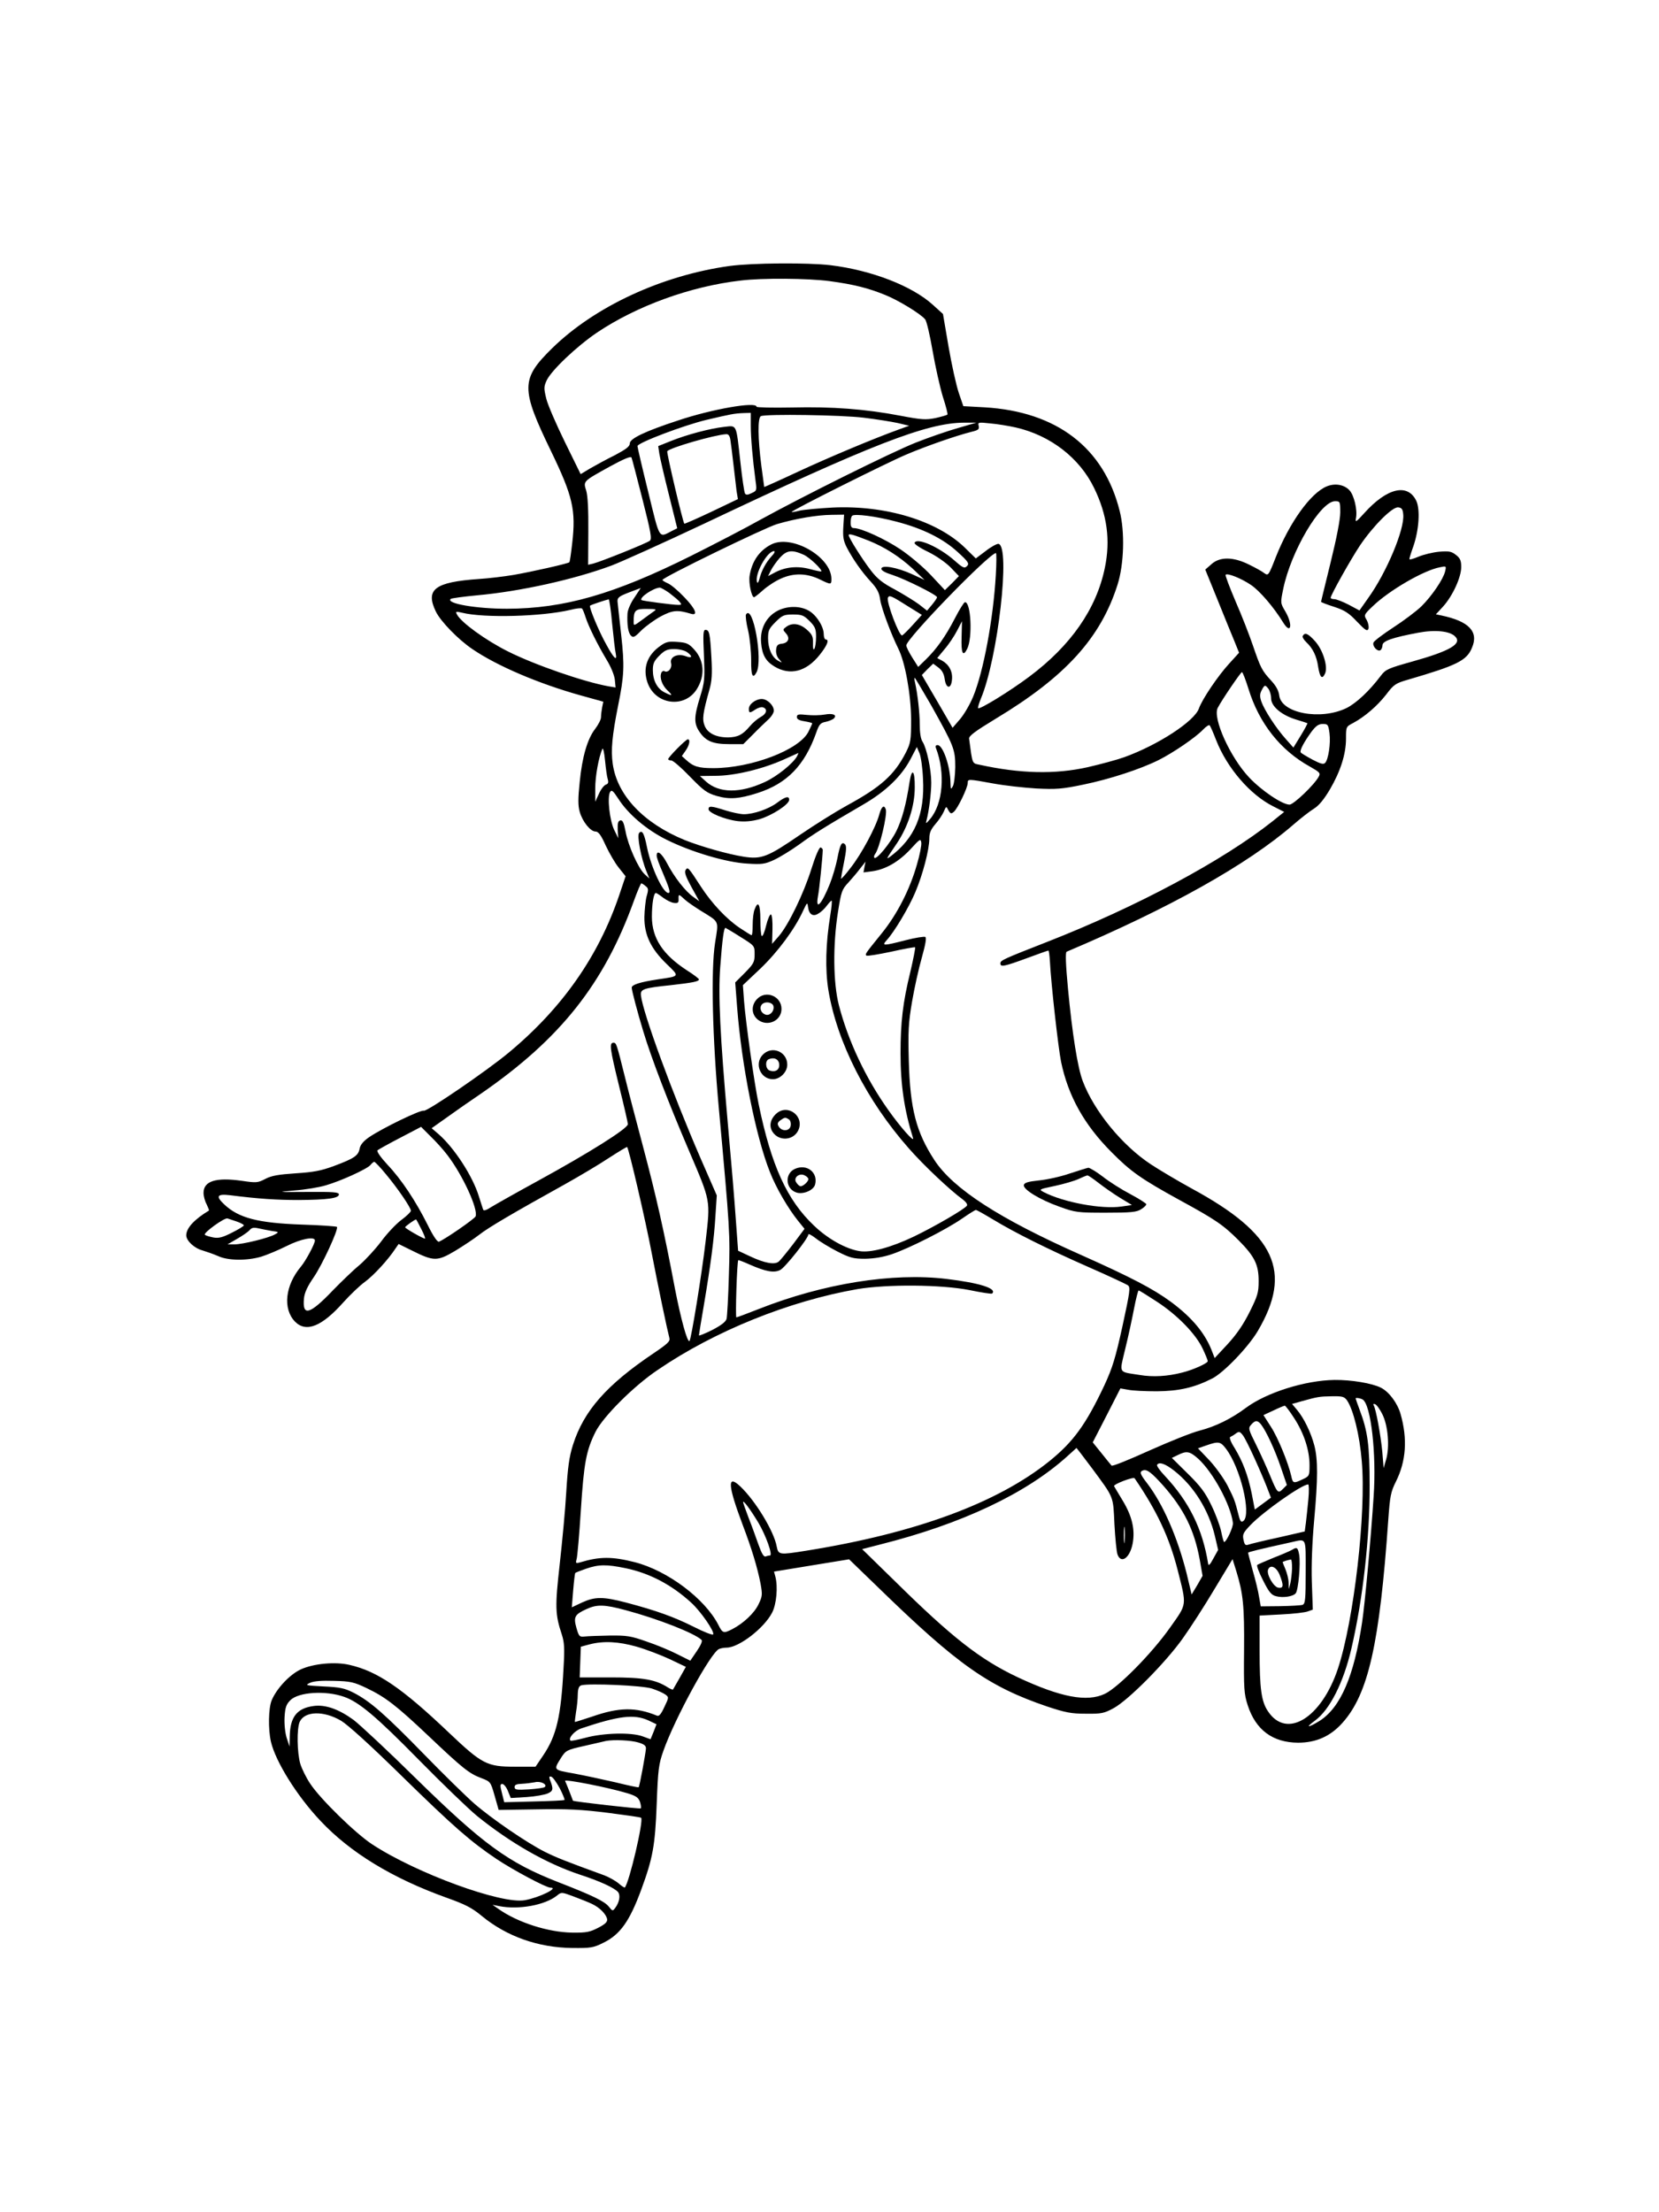 <?xml version="1.0" standalone="no"?>
<!DOCTYPE svg PUBLIC "-//W3C//DTD SVG 20010904//EN"
 "http://www.w3.org/TR/2001/REC-SVG-20010904/DTD/svg10.dtd">
<svg version="1.0" xmlns="http://www.w3.org/2000/svg"
 width="864pt" height="1152pt" viewBox="0 0 864 1152"
 preserveAspectRatio="xMidYMid meet">

<g transform="translate(0,1152) scale(0.1,-0.1)"
fill="#000000" stroke="none">
<path d="M3800 10135 c-353 -49 -702 -211 -924 -428 -164 -161 -165 -209 -6
-537 113 -234 130 -306 110 -479 -6 -52 -12 -97 -15 -99 -7 -7 -198 -50 -291
-66 -49 -8 -129 -18 -179 -21 -231 -16 -281 -54 -225 -170 25 -51 116 -145
190 -195 129 -88 345 -180 563 -241 l119 -33 -6 -29 c-3 -16 -6 -40 -6 -52 0
-12 -14 -39 -30 -60 -40 -51 -68 -144 -81 -278 -9 -85 -9 -122 0 -154 14 -51
56 -103 82 -103 15 0 29 -18 53 -72 19 -40 49 -93 69 -117 l35 -44 -33 -98
c-108 -319 -297 -589 -575 -820 -114 -95 -427 -309 -443 -303 -16 6 -216 -91
-285 -138 -29 -20 -45 -39 -49 -59 -7 -37 -27 -51 -134 -91 -68 -25 -106 -32
-199 -38 -89 -6 -126 -12 -158 -29 -40 -21 -48 -21 -123 -10 -134 19 -199 -1
-199 -63 0 -16 7 -43 16 -59 8 -17 14 -32 12 -33 -76 -46 -118 -91 -118 -129
0 -28 42 -67 83 -78 23 -7 60 -20 83 -30 51 -24 150 -25 225 -3 29 9 89 34
131 55 75 38 148 52 148 29 0 -17 -47 -105 -73 -136 -82 -98 -95 -219 -31
-286 58 -59 140 -26 252 100 35 39 86 88 114 108 46 34 121 116 158 173 l16
23 69 -34 c114 -57 132 -57 225 -2 43 26 100 64 127 85 47 37 173 111 445 262
75 42 178 103 229 137 51 33 94 59 95 57 9 -8 97 -387 128 -552 35 -182 80
-396 92 -442 5 -18 -8 -30 -85 -82 -242 -163 -361 -298 -417 -475 -20 -63 -27
-117 -35 -246 -5 -91 -21 -259 -34 -375 -25 -222 -24 -262 11 -367 13 -40 15
-72 9 -171 -13 -256 -37 -356 -106 -458 l-40 -59 -107 0 c-147 0 -171 13 -347
180 -243 231 -370 317 -514 350 -75 18 -188 7 -254 -23 -57 -26 -126 -99 -152
-161 -17 -41 -19 -150 -4 -216 24 -103 135 -282 258 -412 156 -166 375 -299
656 -400 98 -35 132 -52 185 -96 129 -106 293 -164 470 -166 96 -1 110 1 162
27 88 43 137 112 198 278 60 163 72 230 80 444 7 182 10 207 35 278 60 170
248 514 290 530 9 4 27 7 39 7 64 0 195 101 237 182 23 44 31 135 17 188 l-7
26 195 32 196 32 150 -145 c417 -406 577 -518 883 -622 94 -31 123 -37 200
-37 82 -1 95 2 145 29 77 42 270 237 359 362 40 56 115 172 166 258 l94 156
20 -64 c35 -115 42 -179 40 -408 -2 -204 0 -230 19 -289 42 -129 130 -194 262
-195 94 0 169 33 232 104 134 150 193 411 238 1056 9 125 13 146 40 200 53
106 61 222 24 352 -16 56 -60 116 -103 137 -46 23 -154 41 -241 40 -153 -2
-355 -66 -461 -145 -75 -56 -157 -97 -242 -119 -40 -10 -157 -57 -262 -104
-104 -47 -192 -83 -196 -78 -4 4 -27 33 -52 64 l-46 57 72 140 72 141 40 -7
c22 -5 90 -8 150 -8 115 1 195 19 289 67 60 31 186 162 236 246 183 310 93
506 -342 742 -73 40 -169 97 -213 126 -150 98 -297 278 -356 434 -27 71 -55
249 -77 482 -12 127 -14 189 -7 192 536 227 940 453 1180 661 39 34 87 71 108
84 26 16 52 48 83 100 55 94 84 184 84 265 0 61 0 62 37 81 61 33 125 88 172
148 40 53 49 59 115 78 253 74 305 99 332 166 36 84 -16 138 -159 168 l-29 6
37 40 c50 55 95 153 95 206 0 33 -5 46 -27 63 -24 19 -36 21 -88 17 -33 -3
-82 -15 -108 -26 -26 -11 -47 -17 -47 -12 0 4 9 34 21 67 29 85 36 191 15 236
-45 93 -152 68 -271 -64 -43 -48 -48 -50 -43 -25 8 42 -10 118 -34 144 -28 30
-76 38 -119 20 -84 -35 -194 -189 -265 -369 -37 -95 -39 -97 -59 -83 -11 9
-47 29 -80 45 -82 41 -152 42 -196 2 l-32 -28 63 -155 c34 -85 74 -182 88
-216 l25 -62 -50 -55 c-60 -65 -142 -187 -159 -235 -23 -67 -214 -191 -389
-254 -39 -14 -125 -37 -190 -52 -170 -38 -351 -34 -565 13 -38 8 -35 1 -53
136 -1 14 31 38 138 103 364 219 547 421 635 698 34 107 39 276 11 385 -82
329 -328 517 -704 539 l-110 6 -24 70 c-13 39 -37 147 -53 240 l-29 170 -53
48 c-108 98 -319 180 -533 206 -119 14 -406 12 -525 -4z m521 -79 c125 -17
201 -36 289 -72 68 -27 186 -99 208 -127 8 -9 25 -83 39 -164 14 -81 38 -188
53 -238 16 -49 27 -91 24 -94 -3 -3 -31 -11 -62 -18 -50 -10 -72 -9 -182 12
-183 35 -356 48 -565 43 -102 -2 -185 0 -185 4 0 28 -232 -12 -410 -72 -171
-56 -250 -94 -250 -119 0 -16 -19 -30 -77 -61 -43 -21 -101 -53 -129 -69 l-50
-30 -82 167 c-45 92 -89 193 -97 226 -13 54 -13 62 2 95 25 53 156 177 262
249 207 139 487 241 748 271 112 14 351 12 464 -3z m-411 -753 c0 -64 10 -175
25 -288 7 -49 6 -51 -21 -63 -20 -10 -29 -10 -34 -2 -4 6 -15 80 -24 163 -23
205 -17 191 -85 184 -72 -8 -194 -40 -278 -74 l-65 -26 6 -41 c4 -23 26 -119
50 -214 l43 -173 -26 -13 c-72 -37 -63 -51 -125 202 -31 125 -56 233 -56 239
0 17 243 109 361 137 124 29 142 33 192 35 l37 1 0 -67z m587 42 c66 -8 147
-21 179 -28 l59 -14 -50 -18 c-141 -51 -366 -146 -526 -220 -98 -46 -179 -82
-179 -81 0 0 -7 51 -15 111 -18 139 -20 251 -2 258 29 12 419 6 534 -8z m492
-54 c-53 -15 -152 -49 -220 -76 -128 -51 -585 -278 -814 -404 -71 -40 -231
-123 -355 -185 -403 -201 -661 -275 -960 -276 -159 0 -318 27 -293 51 4 4 67
12 138 19 224 20 507 83 700 155 55 21 270 118 480 217 871 413 1162 526 1355
527 l65 0 -96 -28z m301 3 c180 -41 332 -158 408 -315 68 -139 86 -272 56
-416 -44 -214 -177 -405 -394 -567 -100 -75 -258 -172 -266 -164 -2 3 4 25 14
49 89 210 156 795 92 807 -8 1 -38 -15 -66 -37 l-52 -39 -58 57 c-145 140
-413 221 -688 208 -72 -4 -149 -11 -171 -16 -22 -6 -41 -9 -42 -7 -6 5 493
255 597 299 106 45 259 98 338 118 37 9 43 13 39 31 -5 19 -3 20 61 13 37 -3
96 -13 132 -21z m-1486 -66 c3 -18 10 -76 16 -128 6 -52 13 -114 16 -137 l7
-42 -138 -66 c-76 -36 -140 -64 -141 -62 -8 8 -93 370 -89 377 11 18 248 86
307 89 12 1 19 -9 22 -31z m-458 -308 c44 -173 50 -207 38 -216 -16 -13 -255
-109 -295 -119 l-26 -6 1 173 c1 111 -3 187 -11 213 -16 50 -17 48 122 125 73
40 111 56 114 47 3 -6 28 -104 57 -217z m3634 -68 c0 -37 -19 -134 -50 -260
-27 -111 -50 -203 -50 -206 0 -2 30 -14 68 -26 55 -18 77 -32 119 -77 44 -46
54 -52 60 -37 3 10 -1 30 -9 45 -16 26 -15 28 31 72 85 82 265 187 350 203 33
7 34 7 27 -22 -10 -41 -70 -129 -124 -182 -26 -25 -91 -74 -145 -109 -54 -35
-101 -71 -104 -79 -7 -19 21 -49 36 -40 6 4 11 16 11 26 0 22 52 40 185 65 89
17 165 9 193 -19 39 -38 -26 -76 -223 -131 -125 -35 -139 -41 -163 -73 -61
-81 -128 -143 -179 -169 -136 -66 -342 -27 -351 67 -3 23 -16 48 -42 76 -48
52 -55 66 -95 183 -18 53 -58 156 -90 229 -31 73 -55 136 -52 139 10 10 82
-19 132 -53 45 -30 119 -116 168 -196 41 -66 51 -10 11 58 -26 44 -26 44 -11
117 40 196 194 457 270 457 26 0 27 -2 27 -58z m328 -11 c8 -76 -87 -303 -183
-436 l-45 -64 -56 30 c-31 16 -65 29 -75 29 -10 0 -19 3 -19 7 0 14 105 201
153 273 69 102 169 202 199 198 18 -2 24 -10 26 -37z m-2916 -64 c-3 -52 0
-72 18 -108 32 -61 77 -126 126 -179 32 -35 43 -56 48 -93 7 -46 56 -177 94
-254 36 -71 66 -238 67 -368 0 -112 -2 -123 -28 -175 -60 -116 -129 -178 -307
-275 -58 -32 -167 -100 -243 -152 -169 -116 -201 -129 -295 -114 -82 13 -219
52 -305 86 -215 88 -353 233 -376 398 -10 72 -3 146 28 302 32 157 34 208 16
370 -9 83 -18 160 -19 173 -1 20 8 27 60 47 l61 23 -33 -50 c-19 -27 -35 -64
-36 -82 -3 -58 3 -101 18 -116 12 -12 19 -9 54 27 23 22 68 55 101 73 62 33
87 35 157 14 39 -12 26 24 -34 86 -31 33 -69 65 -85 72 -16 7 -29 15 -29 18 0
13 533 272 597 291 100 29 206 47 283 48 l66 1 -4 -63z m275 27 c139 -36 245
-89 321 -159 56 -51 61 -60 48 -73 -13 -13 -21 -10 -66 30 -80 70 -196 121
-207 91 -2 -6 29 -27 69 -46 43 -21 92 -55 118 -81 l44 -46 -36 -37 -37 -36
-71 76 c-40 43 -111 103 -160 136 -82 55 -205 111 -243 111 -12 0 -17 8 -17
28 0 16 3 32 8 36 11 12 123 -2 229 -30z m-144 -99 c85 -34 161 -83 231 -147
l61 -58 -65 30 c-79 36 -160 50 -160 28 0 -9 22 -21 58 -32 65 -21 232 -104
232 -116 0 -5 -12 -22 -26 -39 l-26 -31 -42 33 c-23 17 -80 52 -125 77 -65 34
-93 57 -126 100 -46 60 -115 170 -115 183 0 10 24 3 103 -28z m663 -182 c-13
-225 -64 -501 -118 -631 -17 -41 -48 -94 -69 -118 l-38 -44 -80 138 -80 137
29 30 30 29 27 -20 c20 -15 29 -33 33 -60 7 -52 34 -54 38 -2 4 42 -16 78 -52
98 l-25 13 38 46 c22 25 51 69 65 96 l26 50 -2 -82 c-3 -85 7 -106 29 -62 29
57 20 247 -12 243 -5 -1 -29 -39 -52 -84 -49 -95 -95 -159 -151 -214 l-40 -39
-31 49 c-17 27 -31 55 -31 63 0 35 433 481 467 481 3 0 3 -53 -1 -117z m-1700
-91 c21 -16 45 -36 53 -45 12 -15 11 -17 -6 -17 -30 0 -187 21 -192 25 -13 13
61 63 95 65 6 0 29 -13 50 -28z m1252 -75 l63 -39 -48 -53 c-26 -29 -51 -53
-55 -54 -16 -2 -82 174 -74 196 7 16 16 12 114 -50z m-1550 -84 c7 -71 15
-141 19 -157 8 -42 -10 -25 -49 47 -39 69 -92 197 -85 203 3 4 82 30 97 33 3
1 12 -56 18 -126z m-138 32 c16 -49 61 -140 110 -222 22 -36 39 -78 42 -102
l4 -41 -36 6 c-129 23 -386 112 -525 182 -114 57 -243 150 -265 192 -9 16 -6
17 28 9 114 -28 413 -20 562 15 30 8 58 11 61 7 4 -3 12 -24 19 -46z m356 32
c-10 -7 -38 -27 -62 -45 -43 -32 -44 -32 -44 -10 0 60 8 68 69 67 47 0 53 -2
37 -12z m3096 -404 c55 -179 166 -320 320 -405 51 -29 56 -34 46 -52 -22 -42
-131 -146 -152 -146 -38 0 -146 73 -211 142 -98 104 -191 309 -163 362 23 44
120 186 126 186 4 0 19 -39 34 -87z m-1653 -85 c119 -213 126 -229 126 -323
-1 -44 -6 -89 -13 -100 -10 -18 -11 -16 -12 20 -1 84 -39 195 -67 195 -10 0
-13 -6 -8 -17 49 -129 36 -289 -31 -368 -21 -25 -24 -26 -19 -8 13 48 25 142
25 198 0 68 -24 179 -45 212 -10 14 -15 48 -15 90 0 61 -11 159 -25 221 -3 12
-4 22 -1 22 2 0 40 -64 85 -142z m1757 85 c7 -10 14 -32 14 -50 0 -41 54 -87
130 -110 30 -9 57 -18 59 -19 1 -2 -14 -31 -35 -65 l-38 -62 -39 44 c-53 59
-113 153 -128 196 -9 27 -8 40 2 59 15 29 18 29 35 7z m-272 -268 c57 -145
177 -284 297 -344 l57 -29 -61 -49 c-257 -204 -706 -445 -1174 -628 -230 -90
-243 -96 -243 -112 0 -20 20 -16 137 27 59 22 110 40 113 40 3 0 6 -26 8 -57
6 -117 43 -447 58 -522 37 -178 120 -328 264 -472 99 -100 153 -138 353 -248
187 -102 227 -129 308 -210 83 -84 104 -126 104 -212 0 -59 -5 -77 -47 -161
-33 -66 -68 -117 -115 -168 l-67 -72 -11 28 c-35 97 -104 181 -216 264 -92 68
-209 129 -469 245 -426 189 -665 344 -763 493 -96 147 -127 268 -134 517 -4
155 -2 198 17 309 12 71 35 174 51 230 19 68 25 102 18 107 -6 3 -52 -4 -102
-17 -117 -30 -126 -30 -100 -1 40 43 117 172 150 251 39 92 73 222 73 280 0
29 8 47 31 74 17 19 37 49 44 65 13 30 13 30 24 8 11 -19 15 -20 28 -9 20 16
73 126 73 151 0 21 1 21 133 -3 59 -11 160 -22 225 -26 102 -5 133 -3 243 20
137 28 299 81 393 128 76 38 193 118 231 158 16 17 32 27 35 23 4 -5 19 -39
34 -78z m590 37 c7 -53 -6 -138 -23 -155 -9 -9 -25 -4 -67 18 -31 17 -58 33
-60 37 -6 10 16 52 55 106 24 32 38 42 60 42 26 0 29 -3 35 -48z m-3759 -239
c5 -17 3 -25 -10 -29 -10 -4 -26 -25 -36 -48 l-19 -41 0 70 c0 63 18 162 37
205 4 8 10 -19 14 -60 4 -41 10 -85 14 -97z m1642 2 c10 -186 -43 -310 -171
-406 -23 -16 -23 -16 36 71 57 86 92 193 92 290 1 88 -15 105 -27 28 -18 -118
-39 -194 -68 -254 -32 -65 -104 -152 -115 -141 -4 4 -2 12 3 19 23 28 66 209
56 234 -9 25 -22 15 -34 -28 -17 -64 -92 -205 -149 -277 -27 -36 -50 -61 -50
-56 0 4 7 44 16 87 12 59 13 83 5 91 -17 17 -26 0 -40 -73 -7 -36 -24 -94 -38
-130 -44 -110 -77 -146 -63 -67 7 34 24 202 25 241 0 5 -5 11 -11 13 -7 2 -26
-41 -48 -111 -41 -131 -120 -293 -170 -351 l-35 -40 2 75 c1 43 -2 76 -8 78
-5 2 -17 -24 -25 -58 -8 -34 -18 -58 -23 -54 -4 4 -7 43 -7 86 0 80 -12 101
-30 52 -6 -14 -10 -50 -10 -80 0 -30 -2 -54 -6 -54 -3 0 -31 18 -63 39 -69 47
-144 127 -200 213 -66 102 -69 105 -80 88 -8 -11 0 -34 30 -89 l41 -74 -32 23
c-41 29 -98 102 -135 173 -29 55 -55 74 -55 41 0 -9 13 -46 29 -82 37 -87 45
-112 32 -112 -28 0 -89 130 -111 236 -15 75 -25 93 -41 77 -13 -13 10 -134 38
-201 l15 -37 -25 23 c-33 31 -85 147 -99 222 -9 46 -15 60 -27 58 -12 -3 -15
-14 -14 -48 l3 -45 -22 45 c-23 50 -36 167 -21 195 8 14 15 9 43 -34 51 -80
147 -162 252 -214 129 -64 311 -118 419 -124 77 -5 92 -3 140 19 30 14 89 50
132 81 75 55 133 91 337 210 113 66 194 144 241 232 l34 65 14 -33 c7 -17 16
-77 18 -132z m-32 -448 c-36 -127 -102 -257 -182 -356 -89 -110 -88 -109 -81
-117 4 -4 62 6 129 20 66 15 123 25 125 23 2 -2 -9 -60 -25 -128 -39 -159 -51
-262 -51 -424 0 -166 20 -298 65 -441 9 -28 -67 58 -129 146 -118 166 -209
360 -257 545 -30 116 -32 315 -5 485 17 107 20 118 55 155 20 22 48 55 62 74
l27 34 -6 -28 -5 -28 46 6 c70 10 137 49 198 114 50 55 54 57 57 35 2 -13 -8
-65 -23 -115z m-1413 -111 c15 -11 16 -18 6 -52 -6 -21 -11 -71 -12 -109 -1
-93 33 -165 117 -246 67 -65 69 -62 -47 -79 -93 -14 -136 -28 -136 -43 0 -15
31 -132 60 -227 42 -140 132 -374 236 -617 117 -274 114 -258 89 -476 -20
-172 -75 -510 -84 -520 -11 -11 -45 114 -76 273 -56 297 -99 487 -165 735 -38
143 -81 307 -95 365 -44 176 -45 180 -60 180 -23 0 -19 -29 30 -229 25 -100
45 -188 45 -195 -1 -23 -198 -147 -470 -296 -108 -59 -216 -120 -239 -134 -29
-19 -43 -23 -45 -14 -3 7 -12 38 -22 68 -32 105 -128 253 -211 325 l-35 30 79
56 c43 31 123 87 178 124 413 285 640 571 796 1003 18 50 36 92 39 92 3 0 13
-6 22 -14z m92 -61 c18 -13 43 -26 57 -27 19 -2 24 1 23 20 -1 28 1 27 32 -2
14 -13 51 -38 81 -57 102 -63 96 -49 77 -169 -22 -143 -14 -493 20 -865 57
-623 59 -652 52 -865 -3 -113 -9 -215 -12 -228 -5 -16 -29 -34 -75 -58 -38
-19 -69 -31 -69 -28 0 3 11 72 25 153 37 219 54 351 61 470 l7 106 -83 190
c-148 341 -302 761 -312 851 -4 33 12 39 157 54 114 13 145 19 145 30 0 4 -29
26 -64 48 -124 81 -180 166 -181 277 0 67 9 125 21 125 3 0 20 -11 38 -25z
m870 -92 c-24 -147 -27 -280 -10 -388 45 -272 200 -577 419 -825 78 -89 215
-218 281 -266 16 -12 26 -26 22 -32 -11 -18 -168 -109 -278 -162 -118 -56
-224 -85 -282 -75 -70 11 -164 63 -236 132 -141 133 -223 313 -289 633 -24
116 -67 424 -76 537 l-6 83 91 86 c91 87 179 206 222 300 21 45 23 47 26 22 5
-41 27 -54 56 -34 14 8 33 27 43 41 10 13 21 25 24 25 3 0 0 -35 -7 -77z
m-466 -113 c72 -45 72 -45 72 -89 0 -41 -5 -50 -50 -96 l-51 -51 10 -130 c23
-300 97 -673 171 -858 32 -82 94 -188 146 -253 l34 -42 -59 -79 c-33 -43 -67
-85 -76 -92 -21 -17 -73 -8 -149 28 l-62 29 -12 164 c-6 90 -25 317 -42 504
-40 454 -50 664 -39 810 11 146 19 207 28 203 4 -2 40 -23 79 -48z m-1528
-1135 c79 -103 161 -281 147 -319 -5 -13 -160 -120 -191 -132 -8 -3 -30 29
-59 88 -62 124 -136 236 -210 314 -35 38 -56 68 -51 74 5 4 58 34 118 65 l109
57 49 -49 c27 -26 67 -70 88 -98z m-319 -101 c61 -73 129 -173 129 -189 0 -6
-23 -28 -50 -48 -28 -21 -75 -71 -105 -112 -30 -40 -81 -95 -112 -122 -32 -26
-94 -86 -138 -131 -122 -128 -161 -139 -152 -44 3 31 18 63 51 111 44 64 129
248 121 262 -3 3 -84 9 -182 12 -228 8 -330 34 -405 105 -46 43 -38 56 30 48
148 -19 247 -25 357 -25 149 1 210 9 210 29 0 12 -26 14 -165 13 -159 -1 -162
-1 -65 8 55 4 127 16 160 26 78 22 216 85 234 106 7 9 17 17 20 17 4 0 32 -29
62 -66z m3160 -234 c116 -70 282 -153 500 -249 103 -45 194 -88 203 -94 14
-11 11 -32 -28 -212 -37 -168 -52 -217 -94 -308 -97 -206 -162 -295 -287 -396
-271 -218 -697 -375 -1265 -466 -143 -23 -146 -22 -155 22 -14 79 -111 238
-189 312 -70 67 -66 7 12 -200 46 -121 76 -219 93 -306 10 -57 10 -65 -11
-108 -22 -46 -79 -99 -137 -129 -45 -23 -50 -21 -72 23 -70 136 -264 282 -435
326 -118 30 -183 30 -285 -1 -22 -6 -24 -5 -18 17 4 13 14 128 22 254 16 248
28 311 76 408 40 80 199 239 324 323 297 203 685 359 1040 421 155 26 437 24
584 -5 62 -13 116 -21 118 -18 27 26 -63 55 -237 76 -282 34 -642 -24 -977
-156 -61 -24 -114 -44 -118 -44 -6 0 3 291 10 298 1 1 28 -9 59 -23 84 -37
128 -45 160 -28 26 14 146 165 146 185 0 5 17 -4 38 -20 21 -17 72 -48 113
-69 65 -33 83 -38 144 -38 47 1 93 8 140 24 89 30 281 127 365 185 36 25 68
45 72 45 4 1 44 -22 89 -49z m-3938 -11 c20 -7 37 -16 37 -20 0 -4 -28 -21
-62 -38 -49 -25 -69 -30 -97 -25 -20 4 -40 10 -44 14 -10 9 103 91 118 85 6
-2 27 -9 48 -16z m961 -39 c14 -27 23 -50 19 -50 -10 0 -103 53 -103 59 0 5
49 40 57 41 1 0 13 -22 27 -50z m-779 -10 c38 -5 39 -6 17 -18 -33 -19 -169
-52 -211 -52 l-36 0 50 29 c28 16 57 36 65 45 10 13 21 15 44 10 17 -4 49 -10
71 -14z m4611 -369 c107 -70 202 -168 238 -245 14 -30 26 -59 26 -64 0 -11
-77 -46 -135 -60 -74 -19 -150 -24 -220 -12 -113 18 -106 4 -75 135 16 64 36
158 46 210 10 52 21 95 24 95 4 0 47 -27 96 -59z m989 -513 c33 -48 66 -181
77 -316 24 -269 -41 -830 -124 -1081 -86 -258 -267 -369 -364 -223 -35 51 -44
118 -44 316 l0 183 113 6 c62 3 125 10 139 16 l25 9 -5 144 c-3 90 2 208 12
320 20 219 20 318 1 391 -18 68 -54 142 -90 185 l-26 31 53 15 c80 22 88 24
155 25 54 1 64 -2 78 -21z m82 4 c43 -27 72 -284 57 -502 -14 -219 -46 -563
-60 -657 -42 -281 -112 -444 -221 -514 -60 -37 -78 -38 -26 0 78 56 150 199
191 376 60 258 96 577 95 850 0 210 -10 283 -53 396 -11 30 -20 55 -20 57 0 5
26 1 37 -6z m102 -76 c30 -59 39 -170 20 -236 l-13 -45 -7 85 c-8 84 -33 223
-45 242 -4 6 -1 9 7 6 8 -2 25 -26 38 -52z m-459 -21 c51 -78 80 -167 80 -244
0 -56 -1 -58 -35 -74 -48 -23 -52 -22 -60 16 -16 70 -69 200 -106 257 l-39 61
52 24 c29 14 56 25 59 25 4 0 26 -29 49 -65z m-173 -32 c28 -36 74 -136 104
-225 l31 -91 -21 -21 c-25 -25 -29 -21 -66 69 -16 39 -48 110 -72 159 -42 84
-43 89 -27 107 21 24 33 24 51 2z m-33 -178 c25 -55 54 -123 65 -152 l20 -52
-42 -31 -42 -31 -16 83 c-20 97 -46 166 -90 239 -19 29 -28 54 -22 56 5 2 19
10 29 18 17 12 21 11 36 -8 10 -12 37 -67 62 -122z m-150 52 c76 -99 134 -341
92 -377 -12 -9 -17 -4 -26 32 -19 75 -22 82 -56 150 -19 37 -61 96 -94 132
l-61 64 43 15 c63 22 74 21 102 -16z m-696 -104 c115 -156 109 -141 116 -291
4 -73 11 -144 16 -157 19 -51 65 -17 79 58 13 72 -3 141 -51 221 -24 39 -44
74 -46 77 -4 10 101 50 107 41 117 -171 181 -309 224 -477 48 -190 50 -174
-39 -300 -95 -135 -269 -311 -339 -345 -93 -45 -231 -19 -455 86 -195 92 -342
207 -637 498 l-173 169 93 24 c426 107 762 266 977 461 25 23 46 41 46 42 1 0
38 -48 82 -107z m552 51 c77 -70 169 -239 181 -334 3 -21 -34 -100 -46 -100
-2 0 -9 24 -15 54 -6 30 -29 92 -51 137 -32 67 -57 100 -123 165 l-83 82 31
15 c46 23 62 20 106 -19z m-123 -64 c101 -80 178 -204 210 -338 l17 -73 -25
-45 c-17 -32 -25 -40 -27 -27 -29 180 -98 321 -225 457 -26 27 -44 53 -41 58
11 17 43 6 91 -32z m-60 -75 c109 -123 163 -233 191 -386 l15 -85 -28 -49 -29
-48 -26 109 c-47 187 -122 360 -205 469 -38 49 -42 61 -22 68 20 7 43 -10 104
-78z m757 -72 c-4 -43 -10 -98 -13 -123 l-6 -45 -135 -31 c-74 -16 -145 -33
-156 -37 -18 -6 -22 -3 -28 25 -6 28 -1 37 36 76 68 71 268 212 301 212 4 0 5
-35 1 -77z m-2864 -123 c39 -66 76 -170 60 -170 -4 0 -15 -2 -22 -5 -10 -4
-21 14 -38 62 -13 37 -36 101 -52 141 -15 40 -28 76 -28 80 1 12 39 -40 80
-108z m1907 -97 c-2 -21 -4 -6 -4 32 0 39 2 55 4 38 2 -18 2 -50 0 -70z m943
-158 c0 -142 -2 -166 -16 -172 -9 -3 -61 -6 -117 -7 l-101 -1 -9 50 c-4 28
-19 89 -33 137 -13 48 -24 89 -24 92 0 4 57 18 225 55 81 18 75 30 75 -154z
m-3543 19 c126 -26 240 -86 342 -179 49 -44 124 -152 115 -166 -3 -5 -49 13
-102 40 -102 51 -193 84 -352 126 -119 31 -161 31 -229 0 l-53 -25 7 87 c4 49
9 90 11 92 2 2 27 12 56 22 66 23 108 23 205 3z m2 -219 c168 -45 359 -120
395 -155 5 -6 -5 -29 -25 -58 l-34 -50 -68 34 c-37 19 -109 49 -160 66 -82 29
-103 32 -192 31 -55 -1 -113 -3 -130 -5 -27 -3 -30 0 -43 45 -16 57 -9 70 53
98 54 25 93 24 204 -6z m57 -190 c49 -14 127 -44 172 -65 l84 -40 -32 -57
c-18 -32 -34 -59 -35 -61 -2 -2 -14 3 -27 11 -64 41 -129 52 -296 52 l-163 0
3 80 3 80 45 12 c73 19 151 15 246 -12z m-1406 -216 c98 -47 154 -90 324 -251
175 -166 210 -194 272 -217 49 -19 49 -19 70 -92 l21 -74 199 3 c159 3 233 -1
369 -18 93 -12 172 -23 174 -26 14 -14 -62 -338 -85 -363 -2 -2 -17 8 -33 22
-17 14 -50 32 -73 41 -203 74 -251 93 -311 123 -92 46 -276 172 -367 251 -41
36 -160 152 -263 258 -201 206 -279 275 -367 320 -46 23 -70 28 -155 32 -94 5
-98 6 -70 19 20 9 61 12 125 10 85 -2 103 -6 170 -38z m1485 -2 c28 -9 59 -23
70 -31 19 -14 19 -15 -5 -65 -18 -39 -28 -50 -39 -45 -110 45 -197 44 -337 -5
-49 -16 -89 -29 -90 -28 -1 1 2 25 6 52 5 28 9 69 9 92 1 31 6 43 19 47 41 11
318 -1 367 -17z m-1603 -43 c78 -27 169 -104 388 -327 124 -126 261 -258 305
-294 175 -141 359 -246 532 -304 108 -35 183 -70 202 -92 13 -17 7 -52 -14
-81 -14 -19 -15 -19 -34 5 -22 28 -84 58 -264 128 -261 102 -391 197 -744 543
-143 141 -289 277 -322 302 -77 56 -147 81 -209 72 -86 -12 -121 -57 -123
-158 l-1 -53 -15 45 c-8 27 -13 70 -11 108 3 51 9 67 30 88 42 43 184 52 280
18z m-15 -125 c36 -22 152 -127 317 -289 271 -265 356 -339 491 -430 85 -57
259 -150 282 -150 46 0 -57 -51 -133 -65 -120 -23 -566 140 -796 291 -87 57
-270 236 -322 315 -21 31 -44 78 -52 104 -17 58 -19 184 -3 219 26 56 125 59
216 5z m1600 2 l42 -20 -15 -39 -16 -39 -41 15 c-60 22 -204 18 -297 -7 -41
-11 -76 -18 -79 -15 -13 12 21 51 55 63 196 66 276 76 351 42z m-52 -115 c30
-9 40 -17 39 -32 -2 -27 -33 -197 -38 -201 -2 -2 -57 10 -122 26 -65 15 -163
36 -217 46 -107 19 -105 17 -64 83 24 37 30 40 119 60 51 12 102 23 113 26 41
8 131 4 170 -8z m-410 -238 c16 -31 27 -59 25 -61 -3 -3 -74 -6 -159 -8 l-155
-4 -12 48 c-10 39 -10 47 2 47 8 0 21 -16 29 -36 l15 -37 83 5 c45 3 95 12
110 19 29 13 30 23 10 74 -4 13 -2 16 8 13 8 -2 27 -29 44 -60z m352 -26 c46
-14 58 -23 66 -45 5 -16 7 -31 4 -34 -5 -4 -349 35 -353 40 0 1 -9 22 -18 47
-10 25 -20 50 -23 56 -4 11 225 -34 324 -64z m-430 32 c-4 -4 -40 -9 -82 -12
-65 -4 -75 -2 -75 12 0 12 10 16 38 17 20 1 51 5 67 8 30 8 67 -11 52 -25z
m247 -609 c40 -19 73 -53 78 -79 2 -14 -10 -26 -47 -45 -43 -22 -61 -26 -135
-25 -126 2 -285 53 -385 124 l-30 21 35 -7 c101 -20 240 5 302 56 22 18 24 17
86 -6 34 -13 78 -30 96 -39z"/>
<path d="M6785 8209 c-4 -5 4 -20 18 -33 34 -32 54 -72 62 -129 9 -56 21 -67
36 -34 16 36 -12 126 -55 171 -34 37 -50 44 -61 25z"/>
<path d="M4015 8684 c-61 -32 -99 -87 -111 -162 -6 -37 10 -112 23 -112 3 0
24 16 46 36 22 20 64 48 94 61 66 30 135 29 204 -5 57 -28 59 -27 59 3 0 116
-209 235 -315 179z m3 -61 c-29 -32 -52 -74 -63 -118 -4 -16 -10 -24 -12 -17
-15 40 52 162 88 162 7 0 2 -12 -13 -27z m168 8 c32 -15 99 -79 91 -87 -1 -1
-27 4 -57 12 -65 18 -128 12 -182 -16 l-38 -20 15 30 c8 16 29 46 46 65 36 40
63 44 125 16z"/>
<path d="M4045 8337 c-57 -32 -88 -95 -81 -165 5 -62 24 -95 68 -122 82 -50
167 -28 237 60 40 50 51 80 31 80 -5 0 -10 12 -10 28 0 40 -40 102 -80 123
-47 26 -115 24 -165 -4z m171 -51 c29 -29 34 -41 34 -82 0 -27 -4 -55 -9 -63
-5 -8 -8 2 -7 29 1 35 -4 46 -32 71 -36 32 -76 38 -107 15 -19 -14 -19 -15 -2
-34 23 -25 13 -50 -21 -54 -21 -2 -28 -9 -30 -31 -2 -18 4 -37 15 -49 18 -21
18 -21 -4 -9 -32 17 -53 63 -53 117 0 41 5 51 39 85 35 35 44 39 91 39 46 0
56 -4 86 -34z"/>
<path d="M3885 8320 c-3 -6 1 -43 11 -83 9 -39 16 -109 16 -154 -1 -82 8 -101
28 -64 34 65 -19 359 -55 301z"/>
<path d="M3666 8108 c5 -124 4 -139 -20 -217 -32 -104 -33 -138 -3 -182 33
-49 70 -64 155 -64 l73 0 50 50 c27 28 63 62 79 77 17 15 30 36 30 47 0 28
-34 61 -63 61 -31 0 -67 -27 -67 -51 0 -23 4 -24 35 -3 14 9 32 14 40 10 24
-9 17 -34 -14 -50 -16 -9 -41 -30 -56 -48 -37 -44 -62 -57 -113 -58 -62 0
-106 21 -122 60 -14 35 -10 65 25 190 12 42 15 80 10 165 -7 127 -11 145 -31
145 -12 0 -13 -22 -8 -132z"/>
<path d="M3441 8158 c-70 -48 -95 -116 -69 -192 40 -117 195 -137 258 -33 43
70 37 148 -14 204 -28 31 -40 37 -87 40 -45 4 -60 1 -88 -19z m137 -34 c31
-22 27 -34 -7 -21 -43 16 -84 -4 -76 -36 7 -26 -16 -53 -35 -42 -5 3 -13 -1
-16 -9 -10 -26 5 -66 33 -92 30 -28 24 -30 -17 -9 -38 19 -60 63 -60 116 0 33
6 47 34 75 28 28 41 34 78 34 24 0 54 -7 66 -16z"/>
<path d="M4295 7799 c-22 -4 -64 -5 -92 -2 -45 5 -53 3 -53 -11 0 -11 12 -18
40 -22 22 -4 40 -8 40 -11 0 -2 -9 -22 -20 -44 -48 -94 -297 -189 -495 -189
-78 0 -104 8 -142 43 l-22 20 19 27 c20 28 27 60 12 60 -10 0 -102 -93 -102
-103 0 -4 7 -7 16 -7 9 0 53 -38 97 -84 72 -74 89 -86 140 -101 67 -19 117
-15 214 16 152 49 244 144 304 314 15 43 22 51 49 56 18 4 37 12 43 18 18 18
-5 28 -48 20z m-144 -217 c-20 -37 -104 -105 -167 -134 -129 -60 -239 -59
-307 2 l-32 29 81 1 c98 0 241 34 352 83 42 19 78 35 80 36 1 1 -2 -7 -7 -17z"/>
<path d="M4046 7339 c-43 -32 -121 -59 -172 -59 -18 0 -61 9 -96 20 -75 24
-88 24 -88 6 0 -19 86 -54 152 -62 37 -4 72 -1 113 10 65 19 155 77 155 101 0
22 -20 17 -64 -16z"/>
<path d="M5571 5409 c-46 -16 -118 -32 -160 -36 -58 -6 -76 -12 -79 -24 -4
-23 82 -76 186 -113 83 -30 94 -31 242 -31 132 0 160 3 183 18 15 9 27 21 27
26 0 4 -37 28 -82 52 -46 24 -111 65 -145 92 -34 26 -68 46 -75 46 -7 -1 -51
-15 -97 -30z m149 -48 c28 -22 78 -57 112 -78 l63 -38 -55 -8 c-103 -15 -302
22 -404 75 -27 14 -26 15 56 32 47 10 102 26 124 36 21 10 43 19 47 19 4 1 30
-17 57 -38z"/>
<path d="M3942 6317 c-31 -33 -29 -80 5 -107 50 -39 123 -6 123 56 0 67 -82
100 -128 51z m85 -33 c8 -22 -10 -49 -32 -49 -10 0 -22 7 -28 16 -15 24 -1 49
28 49 15 0 28 -7 32 -16z"/>
<path d="M3972 6027 c-45 -47 -11 -127 53 -127 38 0 75 37 75 76 0 68 -81 101
-128 51z m86 -48 c3 -29 -18 -44 -49 -34 -22 7 -26 50 -6 59 28 12 52 1 55
-25z"/>
<path d="M4042 5720 c-31 -29 -38 -65 -18 -95 32 -48 105 -45 132 6 38 74 -53
145 -114 89z m66 -29 c8 -4 12 -19 10 -32 -4 -30 -45 -33 -62 -6 -9 15 -7 21
8 33 23 16 26 17 44 5z"/>
<path d="M4142 5434 c-58 -24 -52 -108 9 -125 36 -9 87 14 94 43 16 62 -42
108 -103 82z m68 -54 c0 -14 -31 -41 -43 -37 -6 2 -15 11 -21 21 -15 24 18 50
45 35 11 -5 19 -14 19 -19z"/>
<path d="M6730 3450 c-8 -5 -51 -24 -95 -41 -44 -18 -83 -35 -87 -38 -5 -4 9
-40 30 -81 30 -60 43 -76 67 -82 36 -10 89 -2 103 15 14 17 26 156 18 201 -7
38 -12 41 -36 26z m-1 -97 c-1 -27 -5 -61 -9 -78 l-8 -30 -1 33 c0 18 -8 49
-16 69 -8 19 -15 37 -15 38 0 3 25 11 43 14 4 0 6 -20 6 -46z m-65 -33 c22
-56 21 -72 -6 -68 -25 3 -63 70 -54 94 11 29 43 15 60 -26z"/>
</g>
</svg>

